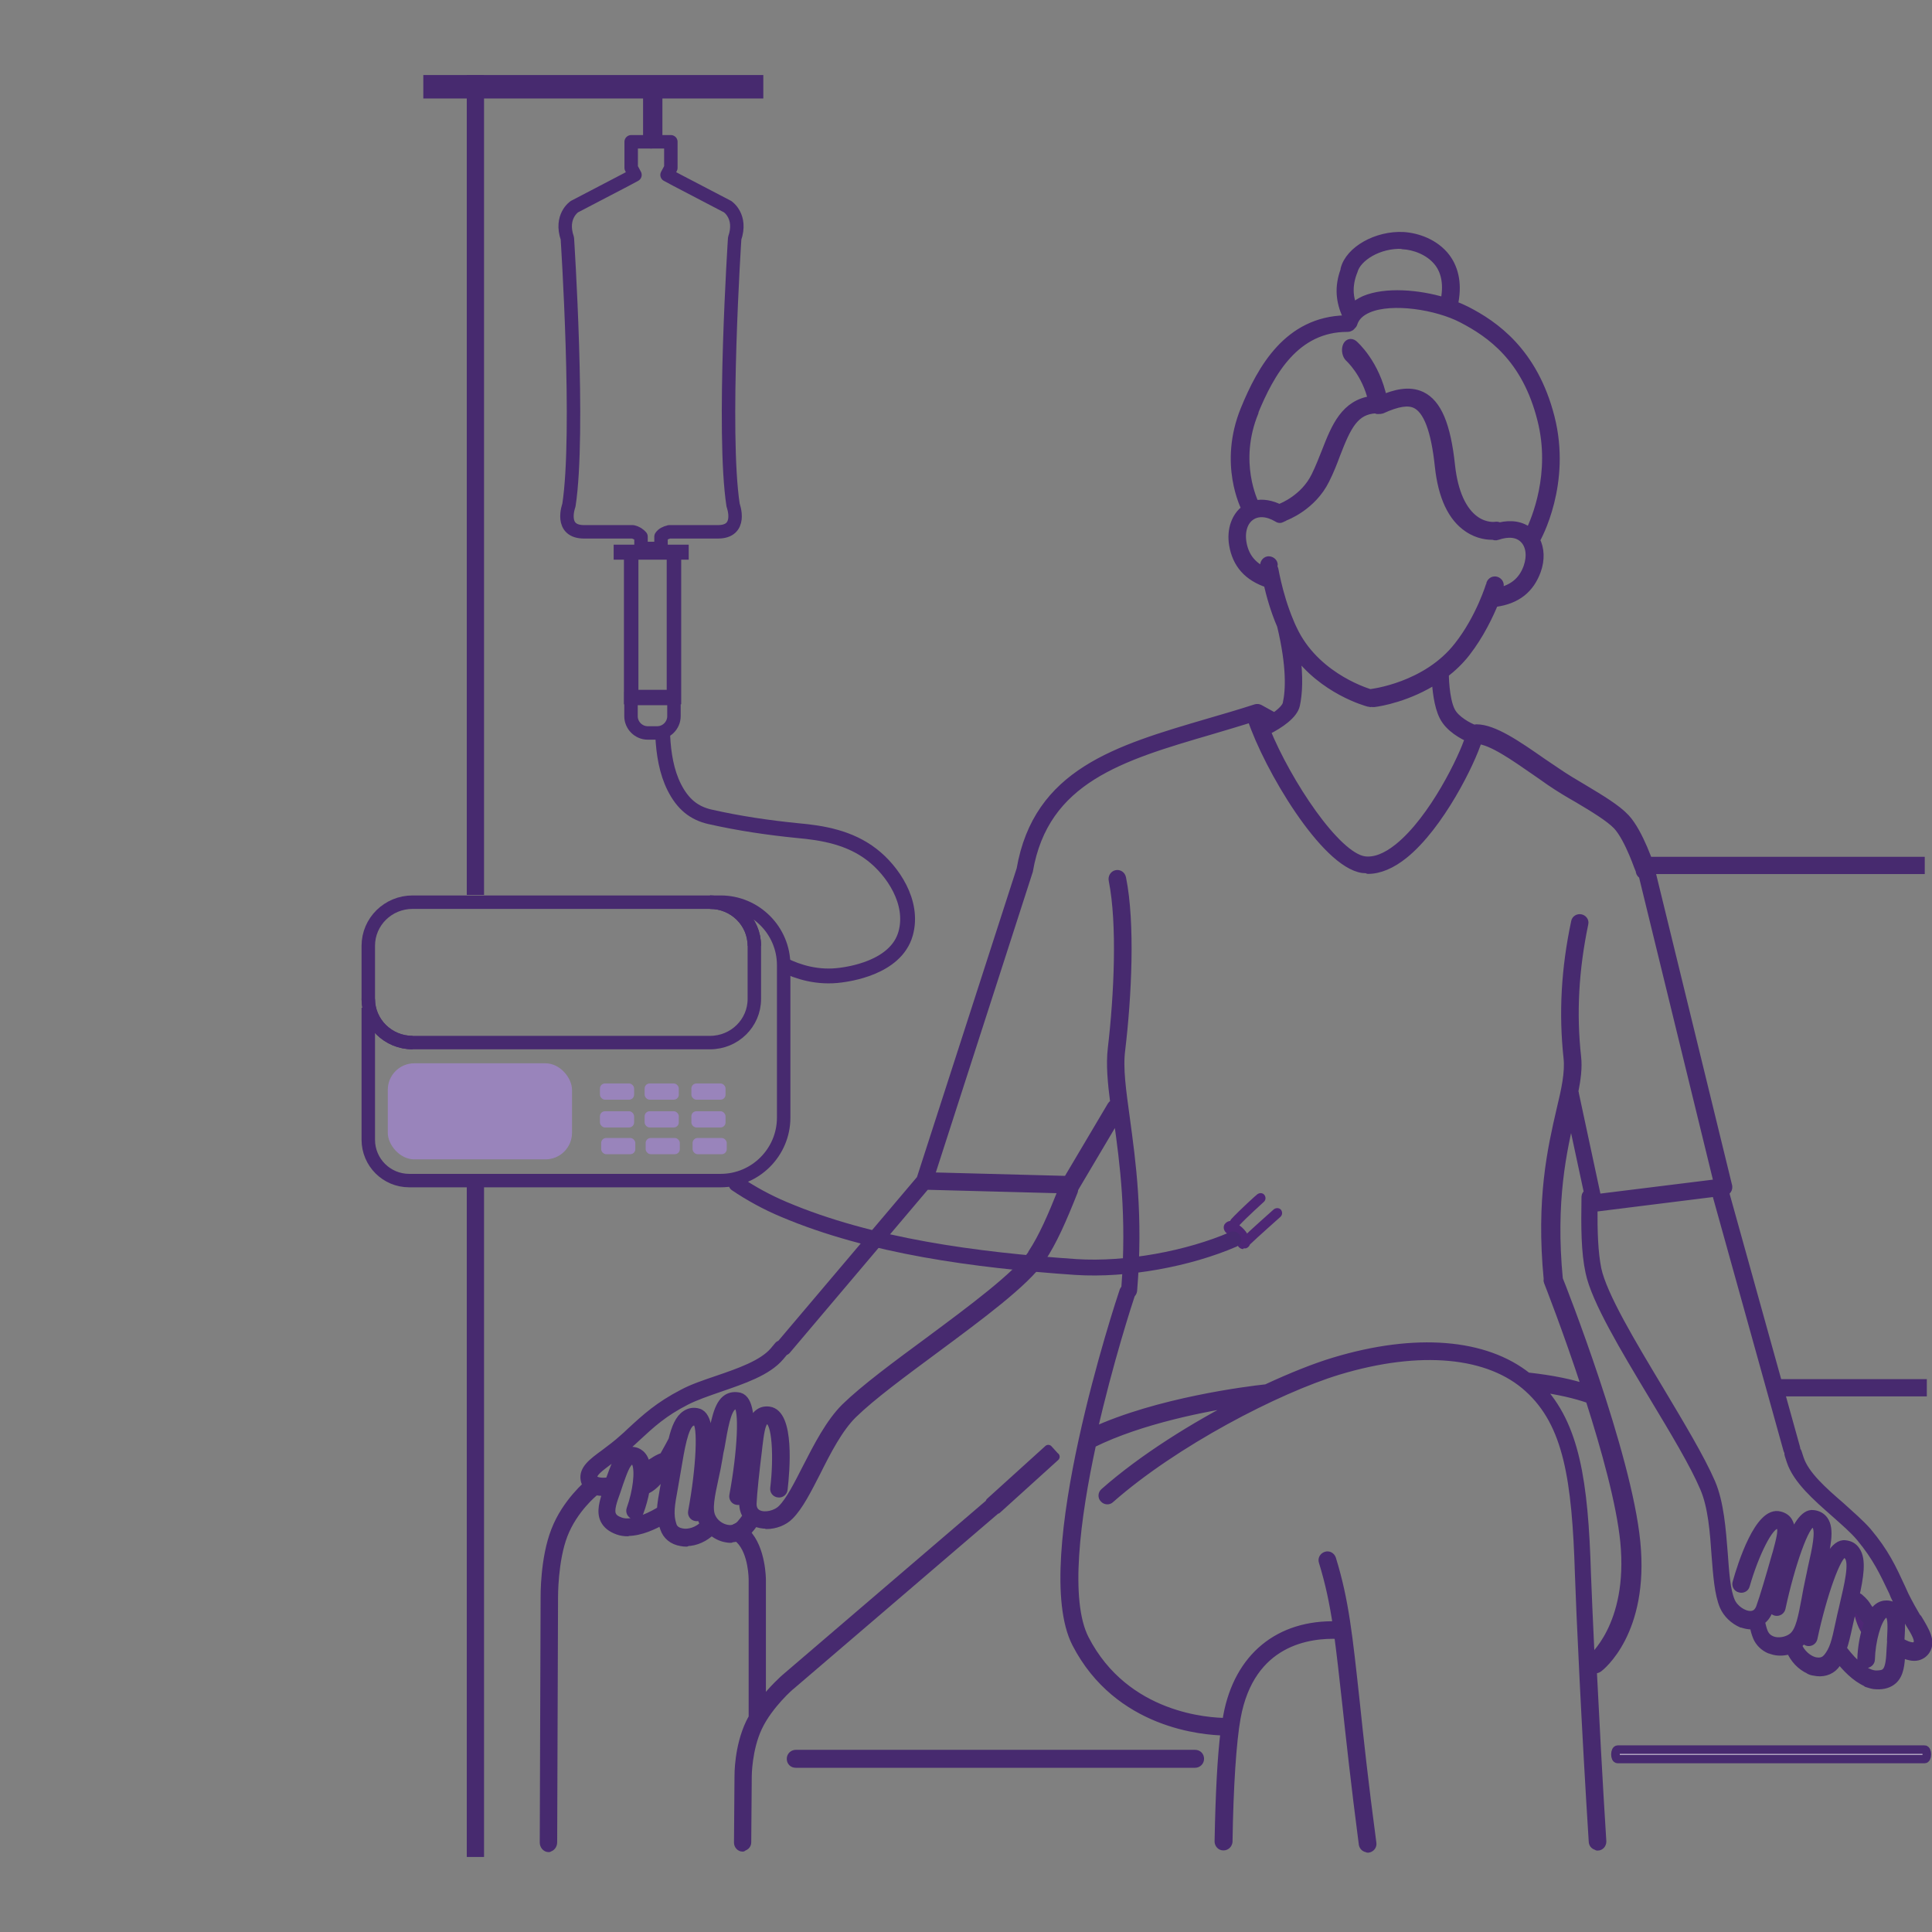 <?xml version="1.0" encoding="UTF-8"?>
<svg id="Capa_1" data-name="Capa 1" xmlns="http://www.w3.org/2000/svg" viewBox="0 0 112 112">
  <rect x="0" y="0" width="112" height="112" fill="#808080" stroke="none"/>
  <defs>
    <style>
      .cls-1 {
        fill: #4e2775;
      }

      .cls-2, .cls-3, .cls-4, .cls-5, .cls-6, .cls-7, .cls-8, .cls-9, .cls-10, .cls-11 {
        stroke: #472a6f;
      }

      .cls-2, .cls-4, .cls-5, .cls-6, .cls-7, .cls-9, .cls-10 {
        stroke-miterlimit: 10;
      }

      .cls-2, .cls-6 {
        fill: #fff;
      }

      .cls-2, .cls-8 {
        stroke-width: .5px;
      }

      .cls-12 {
        fill: #9984bb;
      }

      .cls-3, .cls-4, .cls-5, .cls-7, .cls-9, .cls-10, .cls-11 {
        fill: none;
      }

      .cls-3, .cls-7 {
        stroke-width: .78px;
      }

      .cls-3, .cls-8, .cls-11 {
        stroke-linecap: round;
        stroke-linejoin: round;
      }

      .cls-4 {
        stroke-width: .84px;
      }

      .cls-13, .cls-8 {
        fill: #472a6f;
      }

      .cls-5 {
        stroke-width: .86px;
      }

      .cls-9 {
        stroke-width: .45px;
      }

      .cls-11 {
        stroke-width: .92px;
      }
    </style>
  </defs>
  <path class="cls-1" d="M71.6,71.15s.16-.03.22-.09c.44-.48,1.43-1.37,1.45-1.39.12-.11.12-.28.02-.41-.11-.12-.28-.12-.41-.02-.05.03-1.03.92-1.5,1.43-.11.12-.09.3.02.41.06.05.12.08.19.08l.02-.02Z"/>
  <path class="cls-1" d="M72.31,72.18s.14-.03.2-.08c.28-.28,1.72-1.56,1.72-1.56.12-.11.12-.28.03-.41-.11-.12-.28-.12-.41-.03-.06.05-1.45,1.29-1.75,1.59-.11.11-.11.3,0,.41.06.06.12.08.2.08Z"/>
  <path class="cls-1" d="M72.1,72.37h.12c.21-.06.31-.29.25-.48-.14-.46-.47-.82-.97-1.07-.19-.1-.41,0-.52.17-.1.19,0,.42.16.52.31.17.49.36.58.63.06.17.21.27.35.27l.02-.04Z"/>
  <path class="cls-2" d="M111.7,101.7c0-.14-.05-.27-.13-.27h-17.79c-.07,0-.13.11-.13.27s.05.27.13.27h17.79c.07,0,.13-.11.13-.27"/>
  <path class="cls-8" d="M46.13,102.23h23.15c.14,0,.27-.11.27-.27s-.11-.27-.27-.27h-23.15c-.14,0-.27.11-.27.27s.11.27.27.27Z"/>
  <path class="cls-8" d="M31.78,107.11c.14,0,.27-.13.27-.31l.05-14.19s-.02-2.14.56-3.64c.58-1.5,1.78-2.48,1.79-2.48l.09-.07c.11-.09.14-.29.06-.42s-.25-.16-.36-.07l-.08.07s-1.33,1.09-1.96,2.73c-.64,1.63-.61,3.8-.61,3.89l-.05,14.19c0,.16.11.31.27.31h0l-.03-.02Z"/>
  <path class="cls-1" d="M37.75,88.46h.72c.14,0,.27-.12.27-.27s-.11-.27-.27-.27h-.72c-.14,0-.27.12-.27.27s.11.27.27.27Z"/>
  <path class="cls-1" d="M108.2,94.92s-.05-.02-.06-.03c-.3-.23-.51-.72-.69-1.48-.16-.76-.25-1.78-.25-1.82,0-.14.09-.27.23-.28.14,0,.27.09.28.23,0,0,.08,1.03.23,1.75.17.83.39,1.09.5,1.19.11.09.12.25.05.36-.08.09-.2.12-.3.08v.02Z"/>
  <line class="cls-6" x1="111.58" y1="50.17" x2="95.09" y2="50.17"/>
  <line class="cls-6" x1="111.7" y1="80.45" x2="102.95" y2="80.45"/>
  <path class="cls-8" d="M61.16,84.44l-.39-.43-3.38,3.06.03.03-11.91,10.2s-.71.62-1.36,1.48v-7.21s0-1.79-.9-2.7c-.09-.11-.22-.2-.34-.28-.12-.08-.28-.05-.36.08-.08.12-.05.28.08.36.11.06.19.14.27.22.76.76.75,2.32.75,2.34v7.91s.02.03.02.04c-.07.11-.13.23-.19.35-.67,1.4-.65,3.02-.65,3.09l-.03,3.84c0,.14.11.27.25.27l-.02-.03c.14,0,.27-.11.27-.25l.03-3.84s0-1.56.61-2.85c.62-1.31,1.9-2.42,1.92-2.42l11.92-10.21.02.02,3.38-3.06Z"/>
  <g>
    <path class="cls-8" d="M86.71,34.92s0,0-.02,0c0,0-.01,0-.02,0h.03Z"/>
    <path class="cls-8" d="M111.1,93.76c-.22-.37-.45-.78-.69-1.26-.06-.14-.14-.3-.2-.44-.53-1.15-.95-2.06-1.96-3.26-.41-.47-.97-.95-1.54-1.47-1.03-.89-2.09-1.82-2.4-2.79l-.12-.37s-.05-.07-.09-.1c0-.04.03-.08.01-.12l-4.14-14.88c.06-.01.12-.04.16-.1.04-.06.05-.13.04-.2l-4.44-18.18s-.03-.03-.04-.05c.02-.06.03-.12.01-.18-.03-.08-.67-2.07-1.47-2.93-.51-.55-1.45-1.11-2.43-1.7-.53-.31-1.08-.64-1.56-.97-.28-.19-.55-.37-.83-.56-1.45-1.01-2.82-1.96-3.82-1.96-.05,0-.09.01-.13.03-.32-.12-1.08-.51-1.35-1.04-.37-.72-.37-2.17-.37-2.18,0,0,0,0,0,0,.44-.34.87-.74,1.25-1.23.8-1.03,1.33-2.16,1.64-2.91.03,0,.05.02.08.02,1.21-.17,1.98-.78,2.37-1.85.23-.64.2-1.28-.06-1.77.1-.17,1.83-3.28.85-7.12-.97-3.79-3.24-5.35-4.88-6.19-.22-.11-.47-.22-.73-.31.25-1.12.09-2.05-.44-2.76-.64-.84-1.68-1.18-2.46-1.23-1.54-.08-3.13.81-3.4,1.92,0,.02,0,.03,0,.05-.17.46-.25.93-.22,1.39.03.42.14.83.33,1.23l.05-.02c-.05.08-.1.17-.13.26-3.3.08-4.85,2.82-5.83,5.23-1.27,3.13,0,5.6.07,5.75,0,0,0,0-.01,0-.58.41-.86,1.2-.72,2.06.19,1.13.84,1.86,2,2.25.15.65.39,1.54.78,2.44.57,2.37.5,3.78.33,4.53-.04.22-.33.51-.77.81-.02-.03-.03-.07-.07-.09l-.76-.42c-.06-.03-.13-.04-.2-.02-.93.3-1.85.57-2.75.83-5.32,1.56-9.91,2.9-10.88,8.5l-5.8,17.96-8.12,9.59c-.06.01-.11.03-.14.08l-.25.3c-.65.76-2,1.23-3.29,1.67-.73.25-1.42.48-1.98.78-1.39.72-2.14,1.4-3.07,2.26-.11.11-.23.22-.36.33-.39.36-.78.64-1.12.9-.7.51-1.25.92-1.14,1.51.03.2.16.37.33.5.22.16.51.19.75.19l.02-.02c.08,0,.14,0,.2-.01-.21.61-.39,1.19-.16,1.66.14.28.39.48.78.62.17.06.36.09.55.09l.02-.02c.73,0,1.52-.38,2.01-.66.02.16.05.31.11.47.14.41.48.7.97.78.09.02.2.03.3.03v-.03c.53,0,1.06-.25,1.46-.64.24.21.54.37.84.42.09.02.17.03.27.03v-.03c.36,0,.7-.14.95-.39.14-.14.29-.33.45-.55.02,0,.03.02.05.03.19.08.39.12.61.12l.02.02c.48,0,1-.19,1.33-.53.55-.55,1.03-1.51,1.56-2.54.59-1.18,1.28-2.53,2.12-3.35,1.09-1.06,2.87-2.37,4.76-3.77,2.56-1.9,5.21-3.85,6.14-5.22.67-1,1.22-2.25,1.89-3.94.02-.05,0-.09,0-.14.03-.02.06-.04.07-.08l2.47-4.17c.01.1.03.19.04.29.34,2.46.76,5.52.43,9.77-.04.03-.08.07-.1.12-.22.64-5.19,15.67-2.76,20.43,2.43,4.72,7.41,5.08,8.62,5.1-.19,1.5-.3,3.7-.35,6.39,0,.14.11.27.25.27h.02c.14,0,.25-.11.27-.25.05-3.24.22-5.8.47-7.19.81-4.5,4.28-4.89,5.92-4.82.15,1.12.29,2.37.46,3.92.23,2.1.51,4.71.97,8.23.02.12.12.22.25.22l.02.02h.03c.14-.02.25-.16.22-.3-.47-3.51-.75-6.13-.97-8.23-.41-3.76-.62-5.83-1.37-8.25-.05-.14-.19-.22-.33-.17-.14.05-.22.19-.17.33.38,1.23.62,2.38.82,3.71-3.36-.11-5.73,1.82-6.36,5.24-.02.11-.04.24-.06.36-.97,0-5.86-.24-8.22-4.82-1.14-2.22-.52-7.01.42-11.34,0,0,.02,0,.03-.01,2.81-1.39,6.58-2.11,8.73-2.43-2.83,1.44-5.82,3.31-8.04,5.27-.11.09-.12.27-.02.36.09.11.27.12.36.02,3.71-3.27,9.64-6.35,13.22-7.44,4.74-1.43,8.76-1.06,11.04,1.03,2.26,2.06,2.76,5.25,2.93,10.81.06,1.9.39,9.09.8,15.47,0,.14.12.25.27.25l-.02.02h.02c.14,0,.25-.12.25-.28-.22-3.44-.41-7.11-.56-10.06.05.04.11.07.17.07h.02s.11-.02.16-.06c.11-.08,2.7-2.09,2.18-7.31-.5-5.11-4.32-14.83-4.49-15.23-.44-4.55.23-7.48.73-9.62,0-.01,0-.02,0-.03l1,4.66c-.08.04-.15.11-.15.2-.03,1.82-.02,3.2.23,4.37.34,1.64,2.04,4.46,3.68,7.19,1.22,2.03,2.37,3.93,2.96,5.32.47,1.09.58,2.59.67,3.91.09,1.15.17,2.25.47,2.95.19.44.59.81,1.03,1l-.02-.02c.2.08.41.12.61.12.03,0,.06-.01.1-.02.06.27.12.49.2.69.14.34.41.59.73.73h.02c.08.03.16.06.25.08.3.07.63.04.93-.06.21.52.62.96,1.11,1.17h-.02c.09.05.19.08.28.09.48.11.92-.02,1.2-.34.11-.13.19-.25.27-.38.35.45.94,1.09,1.6,1.37v.02c.19.06.36.12.55.12.41.02.72-.08.95-.28.39-.34.44-.94.47-1.59.06.03.12.06.2.09h0c.22.09.5.17.76.11.2-.05.37-.17.48-.34.33-.51-.02-1.09-.47-1.84ZM81.32,14.2c.65.03,1.54.33,2.07,1.01.44.57.56,1.35.36,2.29-1.53-.47-3.43-.61-4.63-.11-.27.12-.5.27-.69.44-.11-.27-.18-.55-.2-.83-.03-.43.05-.87.23-1.31.21-.77,1.45-1.58,2.86-1.51ZM72.69,23.89c.94-2.29,2.39-4.91,5.43-4.9.07,0,.13-.03.18-.06,0,0,0,0,0,0,.03-.02.04-.05.07-.08.02-.03.05-.04.06-.07.12-.41.42-.7.89-.9,1.39-.59,3.98-.17,5.43.58,1.68.87,3.73,2.31,4.62,5.86.8,3.13-.35,5.83-.7,6.54-.43-.38-1.05-.49-1.75-.32-.07-.04-.15-.06-.24-.04-.02,0-.56.08-1.15-.33-.76-.53-1.26-1.62-1.43-3.18-.25-2.35-.78-3.6-1.7-4.04-.72-.34-1.54-.11-2.24.18-.42-2.05-1.64-3.12-1.7-3.17-.16-.12-.33-.06-.39.16-.06.2,0,.48.14.61,0,0,.99.88,1.35,2.47-1.58.2-2.13,1.54-2.69,2.98-.19.47-.37.95-.61,1.43-.64,1.31-1.96,1.81-1.98,1.82-.04.01-.05.05-.08.07-.51-.26-1.01-.34-1.45-.24-.05-.12-1.23-2.47-.04-5.37ZM73.82,32.72c-.02-.14-.16-.23-.3-.22-.14.02-.23.16-.22.3,0,.02.02.16.06.37-.77-.35-1.21-.89-1.35-1.71-.11-.67.08-1.26.5-1.54.41-.28.97-.25,1.57.11.1.07.22.03.3-.05.01,0,.03,0,.04,0l-.02-.02s.05,0,.08-.02c.06-.02,1.59-.59,2.35-2.14.25-.5.44-.98.62-1.47.63-1.63,1.07-2.56,2.32-2.62.02.02.05.03.07.04.02,0,.04,0,.06,0,0,0,.02,0,.03,0h0c.06,0,.11,0,.17-.02.92-.42,1.53-.51,1.96-.31.7.33,1.15,1.51,1.37,3.62.19,1.75.75,2.95,1.68,3.57.61.41,1.19.44,1.46.43.06.03.13.05.21.02.67-.23,1.22-.17,1.57.19.36.36.44.98.22,1.62-.29.83-.88,1.29-1.77,1.47.06-.19.1-.31.11-.33.05-.14-.03-.28-.17-.33-.14-.05-.28.03-.33.17,0,.02-.59,1.98-1.87,3.6-1.84,2.37-5.02,2.74-5.05,2.74-.01,0-.02.01-.03.02,0,0,0,0,0,0-.03,0-3.02-.84-4.4-3.49-.11-.22-.22-.44-.31-.67,0,0,0,0,0,0,0,0,0,0,0,0-.7-1.65-.93-3.32-.95-3.35ZM73.4,42.36s.06,0,.09-.03c.67-.34,1.5-.89,1.62-1.47.13-.6.21-1.58,0-3.09,1.58,2.22,4.11,2.92,4.23,2.95h.09l.02.02s.03-.01.05-.02c.02,0,.04.02.06.02h.09c.37-.04,2.02-.33,3.6-1.36.03.53.12,1.53.44,2.15.34.68,1.14,1.09,1.49,1.25-.34,1.1-2.07,4.72-4.11,6.36-.72.58-1.39.83-1.98.75-1.65-.24-4.46-4.5-5.7-7.53h0ZM73.36,41.86s-.09.05-.14.08c-.02-.07-.05-.13-.08-.2l.21.12ZM38.7,85.2c-.06.36-.12.69-.17.97-.1.56-.18.99-.2,1.38-.37.24-1.62.94-2.37.66-.25-.09-.41-.2-.48-.36-.16-.31.05-.86.25-1.42l.14-.42c.22-.62.42-1.22.67-1.33.03-.02.11-.03.22,0,.05.02.09.06.12.14.2.45.06,1.64-.31,2.67-.05.14.02.28.16.33.14.05.28-.02.33-.16.15-.4.27-.84.35-1.28.35-.12.72-.47,1.16-1.09.06-.08.11-.17.17-.25,0,.05-.02.1-.03.16ZM37.48,85.75c0-.08.01-.15.01-.23.01,0,.03,0,.04,0,.14-.05.24-.1.33-.15-.16.19-.28.31-.38.39ZM39.53,88.85c-.17-.03-.47-.12-.56-.44-.2-.61-.11-1.14.08-2.17.05-.28.11-.61.17-.98.22-1.31.42-2.56.84-2.82.06-.03.16-.08.31-.03.36.14.25,2.64-.23,5.22-.03.14.06.28.2.3.13.03.26-.06.29-.18.02.15.06.3.12.43.03.06.08.12.11.18-.4.43-.96.57-1.33.49ZM42.9,88.41c-.27.27-.56.27-.76.23-.37-.06-.75-.34-.9-.69-.22-.45-.06-1.22.17-2.28.08-.34.16-.75.23-1.17.03-.2.06-.39.11-.58.2-1.17.37-2.18.73-2.42.05-.03.12-.06.28-.03.36.14.25,2.64-.23,5.22-.03.14.06.28.2.3.14.03.28-.06.3-.2.06-.32.12-.68.18-1.05-.06.57-.1,1.07-.11,1.37,0,.3.07.56.22.77-.15.22-.29.39-.41.53ZM59.86,72.67c-.89,1.29-3.51,3.23-6.03,5.1-1.9,1.4-3.71,2.74-4.82,3.82-.9.89-1.61,2.28-2.23,3.49-.5.98-.97,1.92-1.45,2.4-.34.34-.97.48-1.36.31-.25-.11-.37-.33-.36-.64.02-.55.17-1.95.31-3.06l.03-.27c.08-.65.16-1.28.36-1.45.03-.03.09-.06.22-.05.48.06.59,2.14.37,3.96-.02.14.08.27.23.28.14.02.27-.08.28-.23.12-1.03.42-4.38-.83-4.54-.23-.03-.44.02-.61.16-.35.28-.44.86-.54,1.65.09-1.34-.01-2.47-.56-2.62-.27-.06-.5-.03-.7.09-.55.34-.72,1.36-.97,2.76-.03.19-.06.37-.11.58-.02.1-.04.2-.06.3.11-1.41.03-2.65-.55-2.81-.27-.08-.51-.03-.72.11-.37.24-.59.76-.76,1.47-.03.06-.26.5-.53.97-.29.1-.44.2-.56.28-.11.07-.24.15-.47.25-.02-.15-.06-.28-.11-.39-.12-.25-.3-.36-.42-.41-.22-.08-.44-.08-.62.02-.44.2-.64.81-.94,1.64l-.02.06s-.04-.02-.06-.01c-.14.03-.56.06-.78-.08-.06-.05-.09-.09-.11-.16-.05-.27.39-.59.94-1,.34-.27.75-.56,1.15-.94.12-.11.25-.22.36-.33.94-.87,1.62-1.5,2.95-2.18.53-.27,1.2-.5,1.92-.75,1.36-.47,2.78-.94,3.52-1.82l.25-.3s0,0,0,0c.04-.01.08-.02.11-.05l8.09-9.56,7.95.21c-.64,1.61-1.16,2.8-1.78,3.74ZM94.18,89.38c.48,4.91-1.95,6.83-1.96,6.84,0,0,0,.02-.02.03-.11-2.33-.19-4.17-.22-5-.16-5.4-.67-8.62-2.75-10.81,1.17.17,2.07.37,2.93.67.92,2.87,1.8,6.05,2.02,8.27ZM91.28,63.38s-.03-.04-.04-.06c.15-.76.24-1.42.17-2.04-.28-2.53-.14-5.07.42-7.75.03-.12-.06-.25-.2-.28s-.28.06-.3.19c-.58,2.73-.72,5.3-.44,7.89.09.84-.12,1.82-.42,3.06-.5,2.17-1.18,5.13-.73,9.76,0,0,0,0,0,0,0,.04-.02.09,0,.13.02.05,1.12,2.84,2.22,6.21-.94-.3-1.94-.51-3.35-.67-.02,0-.03.01-.05.01-2.46-1.98-6.5-2.31-11.21-.89-1.13.34-2.5.89-3.94,1.56,0,0-.01,0-.02,0-1.03.11-6.26.76-10.04,2.51.92-4.06,2.07-7.59,2.21-8,.06-.05.1-.11.11-.19.36-4.35-.08-7.47-.42-9.98-.22-1.62-.41-2.9-.27-3.98.37-3.1.58-7.33.05-9.95-.03-.16-.17-.25-.31-.22-.14.03-.23.17-.2.33.51,2.54.31,6.7-.05,9.76-.11.93-.01,1.97.15,3.21-.07,0-.14.04-.18.11l-2.56,4.32-7.97-.21,5.72-17.73c.92-5.33,5.37-6.63,10.53-8.14.78-.23,1.58-.47,2.39-.72.96,2.89,4.25,8.43,6.45,8.74.11,0,.2.02.31.02v.03c.65,0,1.36-.3,2.07-.87,2.09-1.68,3.91-5.39,4.29-6.66.82.06,2.1.96,3.37,1.84.28.19.56.39.83.58.5.34,1.04.67,1.59.98.94.56,1.82,1.09,2.29,1.57.7.75,1.33,2.67,1.33,2.68.02.09.08.15.16.19l4.36,17.85s-.02,0-.03,0c-.02,0-.03.03-.05.04l-6.94.86-1.31-6.11ZM105.91,96.13c-.22.25-.51.22-.69.19-.38-.09-.84-.44-1.04-.99.05-.03.11-.06.15-.1.11-.1.19-.22.27-.35-.02.13.07.26.2.29.14.03.28-.06.31-.2.55-2.57,1.39-4.91,1.78-4.91.17.03.23.09.28.16.3.42,0,1.64-.3,2.93-.09.36-.16.69-.22.97-.22,1.03-.33,1.54-.75,2.03ZM109.65,95.1l-.03.45c-.03.59-.05,1.17-.31,1.4-.12.11-.31.14-.58.14-.81-.05-1.65-1.14-1.93-1.51.13-.37.23-.79.35-1.36.06-.28.14-.61.22-.97.02-.09.04-.18.06-.28,0,0,0,.02.01.03.22.19.3.3.39.44s.2.3.48.56c0,0,.02.01.03.02-.25.63-.4,1.45-.42,2.16,0,.14.11.27.25.27s.27-.11.27-.25c.03-1.09.36-2.26.72-2.59.06-.05.12-.08.17-.08.12,0,.17.05.2.08.19.19.14.83.11,1.48ZM111.13,95.34c-.03.06-.09.11-.16.11-.25.05-.64-.16-.75-.23-.02-.01-.04,0-.07-.01v-.07c.05-.87.1-1.5-.23-1.86-.12-.16-.33-.25-.56-.25-.14,0-.34.03-.55.22-.09.08-.16.19-.24.31-.17-.16-.24-.28-.32-.39-.09-.16-.2-.31-.48-.55-.08-.06-.17-.06-.25-.02.27-1.21.42-2.17.07-2.69-.14-.22-.34-.34-.62-.37-.59-.09-1.13.97-1.57,2.27.01-.06.02-.12.04-.18.05-.2.08-.39.12-.58.31-1.39.55-2.39.17-2.92-.14-.19-.34-.31-.61-.34-1.04-.16-1.93,3.27-2.37,5.32-.03.14.06.28.2.31.14.03.28-.06.31-.2.55-2.57,1.39-4.91,1.78-4.91.16.02.22.08.25.12.23.34.02,1.34-.25,2.51-.03.19-.08.37-.12.58-.09.42-.17.81-.23,1.17-.2,1.06-.34,1.82-.72,2.17-.28.25-.73.36-1.11.28-.2-.05-.48-.17-.62-.51-.07-.17-.13-.4-.18-.66.2-.13.36-.34.47-.61.22-.56.62-1.93.9-2.98l.08-.27c.23-.84.41-1.45.17-1.87-.09-.19-.27-.31-.5-.37-1.2-.34-2.21,2.87-2.49,3.87-.05.14.03.3.17.33.14.05.3-.03.33-.17.5-1.76,1.39-3.63,1.86-3.51.12.03.17.09.19.12.12.23-.05.84-.22,1.48l-.08.27c-.3,1.06-.7,2.42-.89,2.93-.11.3-.31.45-.58.45-.42,0-.95-.36-1.14-.81-.27-.62-.34-1.67-.42-2.78-.11-1.37-.22-2.92-.72-4.09-.62-1.43-1.78-3.35-2.99-5.38-1.62-2.7-3.29-5.47-3.62-7.02-.19-.97-.23-2.13-.22-3.57.01,0,.02.01.04.01,0,0,.02,0,.03,0l7.05-.88,4.16,14.95s.04.07.07.1c-.01.05-.03.1-.01.15l.12.37c.36,1.09,1.48,2.07,2.56,3.02.56.5,1.11.97,1.48,1.42.95,1.15,1.34,2,1.89,3.15.06.16.12.3.2.45.23.51.5.94.72,1.31.36.58.64,1.04.48,1.28Z"/>
  </g>
  <g>
    <rect class="cls-12" x="34.85" y="65.97" width="1.98" height=".94" rx=".29" ry=".29"/>
    <rect class="cls-12" x="22.48" y="61.64" width="10.68" height="5.57" rx="1.54" ry="1.54"/>
    <path class="cls-3" d="M38.31,31.8h-1.15v-.69c-.11-.12-.25-.23-.48-.28h-2.78c-1.51.03-.92-1.54-.92-1.54.65-4.19-.09-15.47-.09-15.47-.44-1.28.41-1.84.41-1.84l2.95-1.54.56-.3-.22-.41v-1.51h1.15"/>
    <path class="cls-3" d="M37.17,31.8h1.15v-.69c.09-.14.27-.23.48-.28h2.78c1.51.03.92-1.54.92-1.54-.65-4.19.09-15.47.09-15.47.44-1.28-.41-1.84-.41-1.84l-2.95-1.54-.56-.3.22-.41v-1.51h-1.15"/>
    <rect class="cls-4" x="36.59" y="32.01" width="2.48" height="8.4"/>
    <path class="cls-7" d="M36.59,40.49h2.48v1.03c0,.53-.44.97-.97.97h-.55c-.53,0-.97-.44-.97-.97v-1.03h0Z"/>
    <rect class="cls-13" x="24.54" y="4.35" width="19.71" height="1.36"/>
    <rect class="cls-13" x="37.28" y="5.45" width="1.12" height="2.78"/>
    <path class="cls-7" d="M41.16,52.3h.62c2.01,0,3.65,1.64,3.65,3.65v8.84c0,2.01-1.64,3.65-3.65,3.65h-18.06c-1.31,0-2.37-1.06-2.37-2.37v-7.65"/>
    <path class="cls-7" d="M41.16,52.3c1.42,0,2.57,1.13,2.57,2.53v3.08c0,1.4-1.15,2.53-2.57,2.53h-17.24c-1.42,0-2.57-1.13-2.57-2.53"/>
    <path class="cls-5" d="M38.42,42.67c.05,1.02.22,2.08.67,2.97.5.99,1.15,1.5,2.06,1.71,1.68.38,3.37.63,5.07.8,1.48.13,3.04.4,4.33,1.4,1.18.91,2.46,2.75,1.95,4.57-.57,2.03-3.42,2.36-3.76,2.41-1.33.18-2.48-.18-3.3-.59"/>
    <rect class="cls-9" x="35.8" y="31.8" width="3.9" height=".42"/>
    <path class="cls-11" d="M71.49,71.85c-2.59,1.12-6.17,1.79-9.12,1.6-5.83-.4-11.9-1.21-16.93-3.34-1-.42-1.92-.93-2.75-1.49"/>
    <line class="cls-10" x1="27.56" y1="68.44" x2="27.56" y2="107.65"/>
    <line class="cls-10" x1="27.56" y1="4.35" x2="27.56" y2="51.88"/>
    <rect class="cls-12" x="37.43" y="65.97" width="1.98" height=".94" rx=".29" ry=".29"/>
    <rect class="cls-12" x="40.15" y="65.97" width="1.98" height=".94" rx=".29" ry=".29"/>
    <rect class="cls-12" x="34.78" y="64.42" width="1.98" height=".94" rx=".29" ry=".29"/>
    <rect class="cls-12" x="37.37" y="64.42" width="1.98" height=".94" rx=".29" ry=".29"/>
    <rect class="cls-12" x="40.08" y="64.42" width="1.98" height=".94" rx=".29" ry=".29"/>
    <rect class="cls-12" x="34.78" y="62.81" width="1.98" height=".94" rx=".29" ry=".29"/>
    <rect class="cls-12" x="37.37" y="62.81" width="1.98" height=".94" rx=".29" ry=".29"/>
    <rect class="cls-12" x="40.08" y="62.81" width="1.98" height=".94" rx=".29" ry=".29"/>
    <path class="cls-7" d="M23.92,60.44c-1.42,0-2.57-1.13-2.57-2.53v-3.08c0-1.4,1.15-2.53,2.57-2.53h17.24c1.42,0,2.57,1.13,2.57,2.53"/>
  </g>
</svg>